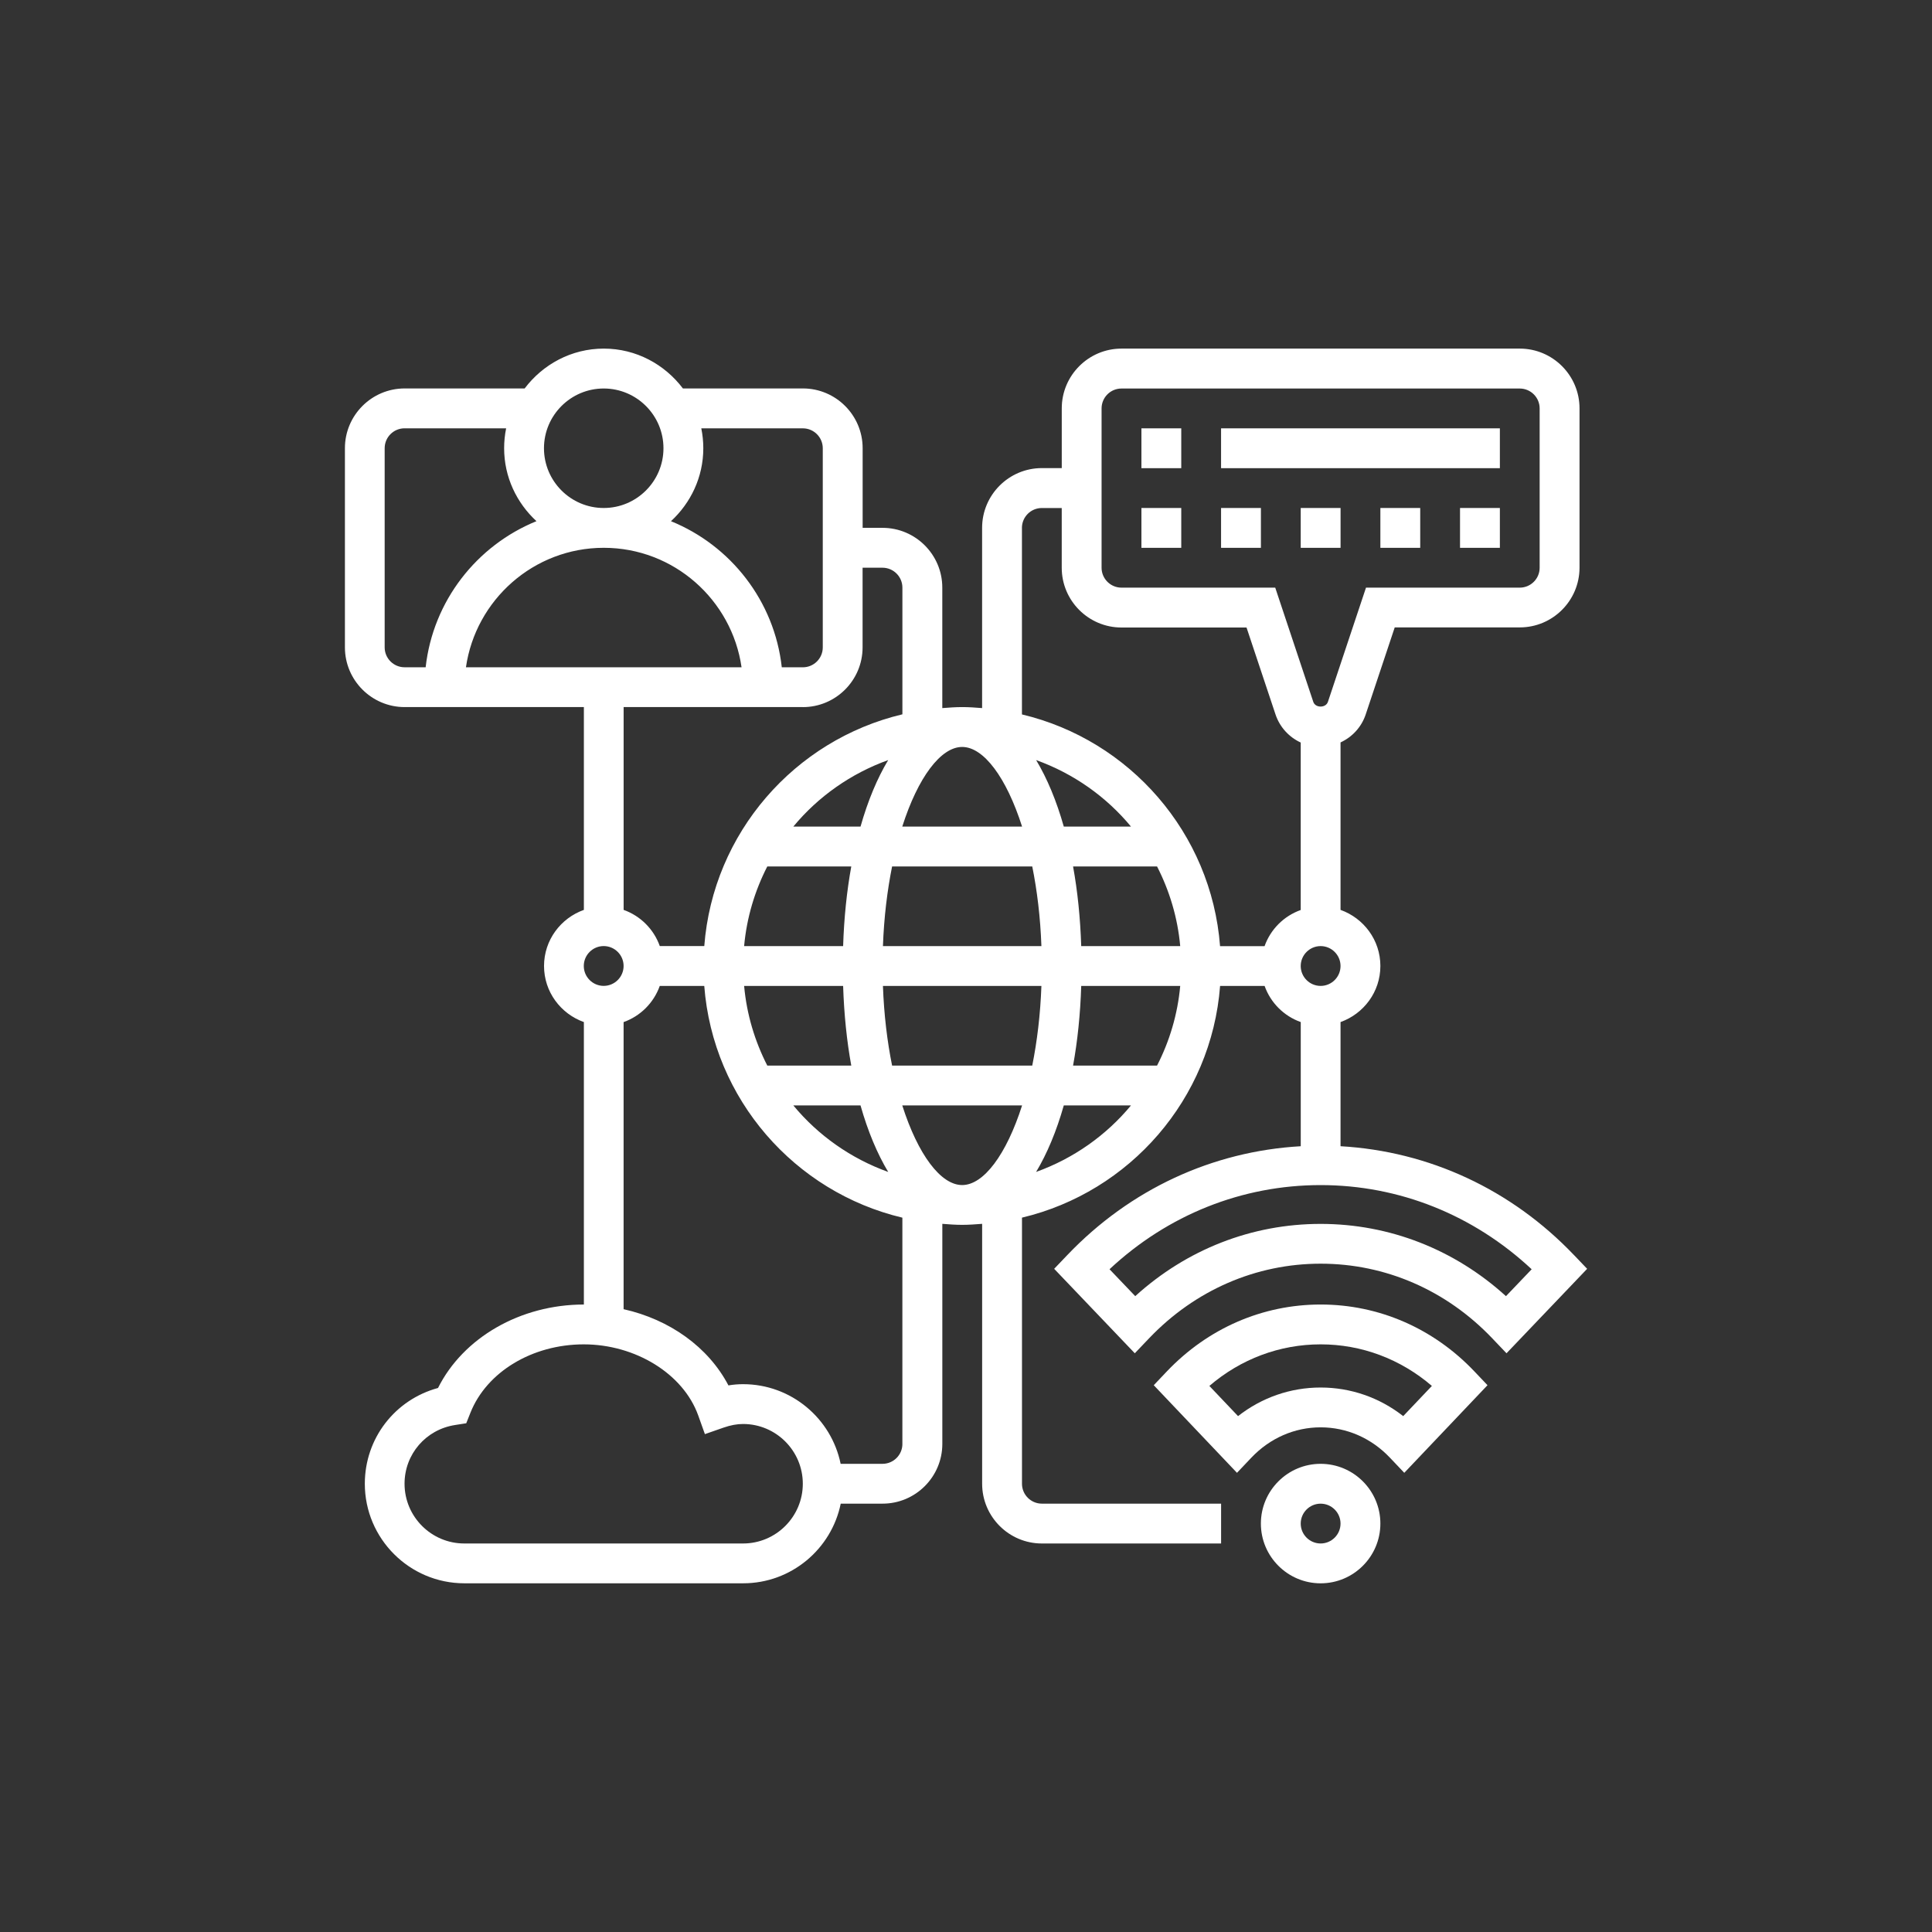 <?xml version="1.0" encoding="UTF-8"?>
<svg id="Layer_5" data-name="Layer 5" xmlns="http://www.w3.org/2000/svg" viewBox="0 0 692 692">
  <rect x="0" y="0" width="692" height="692" fill="#333333" stroke="none"/>
  <defs>
    <style>
      .cls-1 {
        fill: #fff;
      }
    </style>
  </defs>
  <path class="cls-1" d="m473.02,524.31c-11.8,0-21.4,9.6-21.4,21.4s9.6,21.4,21.4,21.4,21.4-9.6,21.4-21.4-9.6-21.4-21.4-21.4Zm0,28.53c-3.93,0-7.13-3.2-7.13-7.13s3.2-7.13,7.13-7.13,7.13,3.2,7.13,7.13-3.2,7.13-7.13,7.13Z"/>
  <path class="cls-1" d="m563.77,449.54c-22.52-23.6-52.01-37.18-83.62-38.99v-44.47c8.28-2.95,14.27-10.8,14.27-20.09s-5.98-17.13-14.27-20.09v-59.98c4.17-1.93,7.5-5.47,9.02-10.04l10.39-31.16h44.79c11.8,0,21.4-9.6,21.4-21.4v-57.06c0-11.8-9.6-21.4-21.4-21.4h-142.65c-11.8,0-21.4,9.6-21.4,21.4v21.4h-7.13c-11.8,0-21.4,9.6-21.4,21.4v64.56c-2.36-.19-4.72-.36-7.13-.36s-4.77.18-7.13.36v-43.16c0-11.8-9.6-21.4-21.4-21.4h-7.13v-28.53c0-11.8-9.6-21.4-21.4-21.4h-42.98c-6.51-8.61-16.74-14.27-28.34-14.27s-21.83,5.66-28.34,14.27h-42.98c-11.8,0-21.4,9.6-21.4,21.4v71.33c0,11.8,9.6,21.4,21.4,21.4h64.19v72.64c-8.28,2.95-14.27,10.8-14.27,20.09s5.98,17.13,14.27,20.09v101.17c-22.75,0-43.23,11.87-52.24,29.89-15.41,4.18-26.22,18.03-26.22,34.3,0,19.66,16,35.66,35.66,35.66h99.86c17.22,0,31.63-12.28,34.94-28.53h14.99c11.8,0,21.4-9.6,21.4-21.4v-78.82c2.36.19,4.72.36,7.13.36s4.77-.18,7.13-.36v93.09c0,11.8,9.6,21.4,21.4,21.4h64.19v-14.27h-64.19c-3.93,0-7.13-3.2-7.13-7.13v-95.31c38.58-9.17,67.85-42.44,70.96-83h15.94c2.15,6.04,6.91,10.8,12.95,12.95v44.47c-31.6,1.8-61.09,15.38-83.62,38.99l-4.7,4.92,28.88,30.25,5.16-5.41c16.43-17.2,38.23-26.68,61.41-26.68s44.99,9.47,61.41,26.68l5.16,5.41,28.88-30.25-4.7-4.92Zm-90.75-96.41c-3.93,0-7.13-3.2-7.13-7.13s3.2-7.13,7.13-7.13,7.13,3.2,7.13,7.13-3.2,7.13-7.13,7.13Zm-78.46-206.84c0-3.94,3.2-7.13,7.13-7.13h142.65c3.93,0,7.13,3.2,7.13,7.13v57.06c0,3.94-3.2,7.13-7.13,7.13h-55.07l-13.64,40.91c-.75,2.25-4.49,2.25-5.24,0l-13.63-40.91h-55.07c-3.93,0-7.13-3.2-7.13-7.13v-57.06Zm-28.53,42.8c0-3.94,3.2-7.13,7.13-7.13h7.13v21.4c0,11.8,9.6,21.4,21.4,21.4h44.79l10.39,31.16c1.53,4.56,4.85,8.11,9.02,10.04v59.98c-6.04,2.15-10.8,6.91-12.95,12.95h-15.94c-3.11-40.56-32.38-73.84-70.96-83v-66.78Zm-21.4,235.37c-7.67,0-15.83-10.89-21.46-28.53h42.92c-5.63,17.64-13.79,28.53-21.46,28.53h0Zm21.46-128.39h-42.92c5.63-17.64,13.8-28.53,21.46-28.53s15.83,10.89,21.46,28.53Zm5.03-23.83c13.37,4.81,25.09,13.08,33.98,23.83h-24.07c-2.62-9.24-5.97-17.28-9.91-23.83Zm-1.39,38.1c1.74,8.62,2.91,18.21,3.28,28.53h-56.76c.37-10.32,1.55-19.91,3.28-28.53h50.2Zm-61.51-14.27h-24.07c8.89-10.75,20.62-19.02,33.98-23.83-3.94,6.55-7.29,14.59-9.91,23.83Zm-33.39,14.27h30.08c-1.6,8.82-2.6,18.41-2.92,28.53h-35.46c.92-10.2,3.83-19.82,8.3-28.53h0Zm27.16,42.8c.33,10.12,1.31,19.71,2.92,28.53h-30.08c-4.46-8.71-7.38-18.33-8.3-28.53h35.46Zm6.23,42.8c2.62,9.24,5.98,17.28,9.92,23.83-13.37-4.81-25.09-13.08-33.98-23.83h24.06Zm11.31-14.27c-1.74-8.62-2.91-18.21-3.28-28.53h56.76c-.37,10.32-1.55,19.91-3.28,28.53h-50.2Zm67.74-28.53h35.46c-.93,10.2-3.83,19.82-8.3,28.53h-30.08c1.61-8.82,2.6-18.41,2.92-28.53Zm0-14.27c-.33-10.12-1.31-19.71-2.92-28.53h30.08c4.46,8.71,7.38,18.33,8.3,28.53h-35.46Zm-99.7-185.45c3.93,0,7.13,3.2,7.13,7.13v71.33c0,3.94-3.2,7.13-7.13,7.13h-7.55c-2.64-23.77-18.31-43.64-39.69-52.33,7.07-6.52,11.58-15.78,11.58-26.13,0-2.44-.25-4.83-.72-7.13h36.38Zm-21.97,85.59h-98.71c3.48-24.15,24.26-42.8,49.36-42.8s45.88,18.64,49.36,42.8Zm-49.36-99.86c11.8,0,21.4,9.6,21.4,21.4s-9.6,21.4-21.4,21.4-21.4-9.6-21.4-21.4,9.6-21.4,21.4-21.4Zm-78.46,92.72v-71.33c0-3.94,3.2-7.13,7.13-7.13h36.38c-.47,2.3-.72,4.69-.72,7.13,0,10.35,4.51,19.61,11.58,26.13-21.38,8.69-37.05,28.56-39.69,52.33h-7.55c-3.93,0-7.13-3.2-7.13-7.13Zm149.78,21.4c11.8,0,21.4-9.6,21.4-21.4v-28.53h7.13c3.93,0,7.13,3.2,7.13,7.13v45.38c-38.58,9.17-67.85,42.44-70.96,83h-15.94c-2.15-6.04-6.91-10.8-12.95-12.95v-72.64h64.19Zm-71.33,85.59c3.93,0,7.13,3.2,7.13,7.13s-3.2,7.13-7.13,7.13-7.13-3.2-7.13-7.13,3.2-7.13,7.13-7.13Zm49.93,213.98h-99.86c-11.8,0-21.4-9.6-21.4-21.4,0-10.55,7.6-19.4,18.08-21.03l4.02-.63,1.5-3.77c5.83-14.64,22.15-24.49,40.59-24.49s35.64,10.48,41.01,25.49l2.38,6.66,6.68-2.33c2.51-.87,4.79-1.3,6.99-1.3,11.8,0,21.4,9.6,21.4,21.4s-9.6,21.4-21.4,21.4h0Zm57.06-35.66c0,3.94-3.2,7.13-7.13,7.13h-14.99c-3.32-16.26-17.72-28.53-34.94-28.53-1.75,0-3.49.14-5.25.44-7.2-13.73-21.06-23.61-37.55-27.3v-102.83c6.04-2.15,10.8-6.91,12.95-12.95h15.94c3.11,40.56,32.38,73.84,70.96,83v81.05Zm47.89-97.42c3.94-6.55,7.3-14.59,9.92-23.83h24.07c-8.89,10.75-20.62,19.02-33.99,23.83Zm168.29,44.49c-18.42-16.74-41.73-25.88-66.39-25.88s-47.97,9.14-66.39,25.88l-9.21-9.64c20.86-19.49,47.46-30.14,75.6-30.14s54.74,10.66,75.6,30.15l-9.21,9.64Z"/>
  <path class="cls-1" d="m473.02,467.25c-20.83,0-40.41,8.52-55.11,23.99l-4.66,4.91,29.81,31.38,5.17-5.45c6.64-6.98,15.45-10.84,24.79-10.84s18.15,3.85,24.79,10.84l5.17,5.45,29.81-31.38-4.66-4.91c-14.69-15.48-34.26-23.99-55.09-23.99h0Zm29.58,39.97c-8.49-6.64-18.77-10.24-29.58-10.24s-21.08,3.59-29.58,10.24l-10.27-10.81c11.26-9.65,25.18-14.89,39.85-14.89s28.59,5.24,39.85,14.89l-10.27,10.81Z"/>
  <path class="cls-1" d="m408.83,153.42h14.27v14.27h-14.27v-14.27Z"/>
  <path class="cls-1" d="m437.36,153.42h99.86v14.27h-99.86v-14.27Z"/>
  <path class="cls-1" d="m522.95,181.95h14.27v14.27h-14.27v-14.27Z"/>
  <path class="cls-1" d="m465.89,181.95h14.27v14.27h-14.27v-14.27Z"/>
  <path class="cls-1" d="m408.83,181.95h14.27v14.27h-14.27v-14.27Z"/>
  <path class="cls-1" d="m437.36,181.95h14.27v14.27h-14.27v-14.27Z"/>
  <path class="cls-1" d="m494.42,181.95h14.27v14.27h-14.27v-14.27Z"/>
</svg>